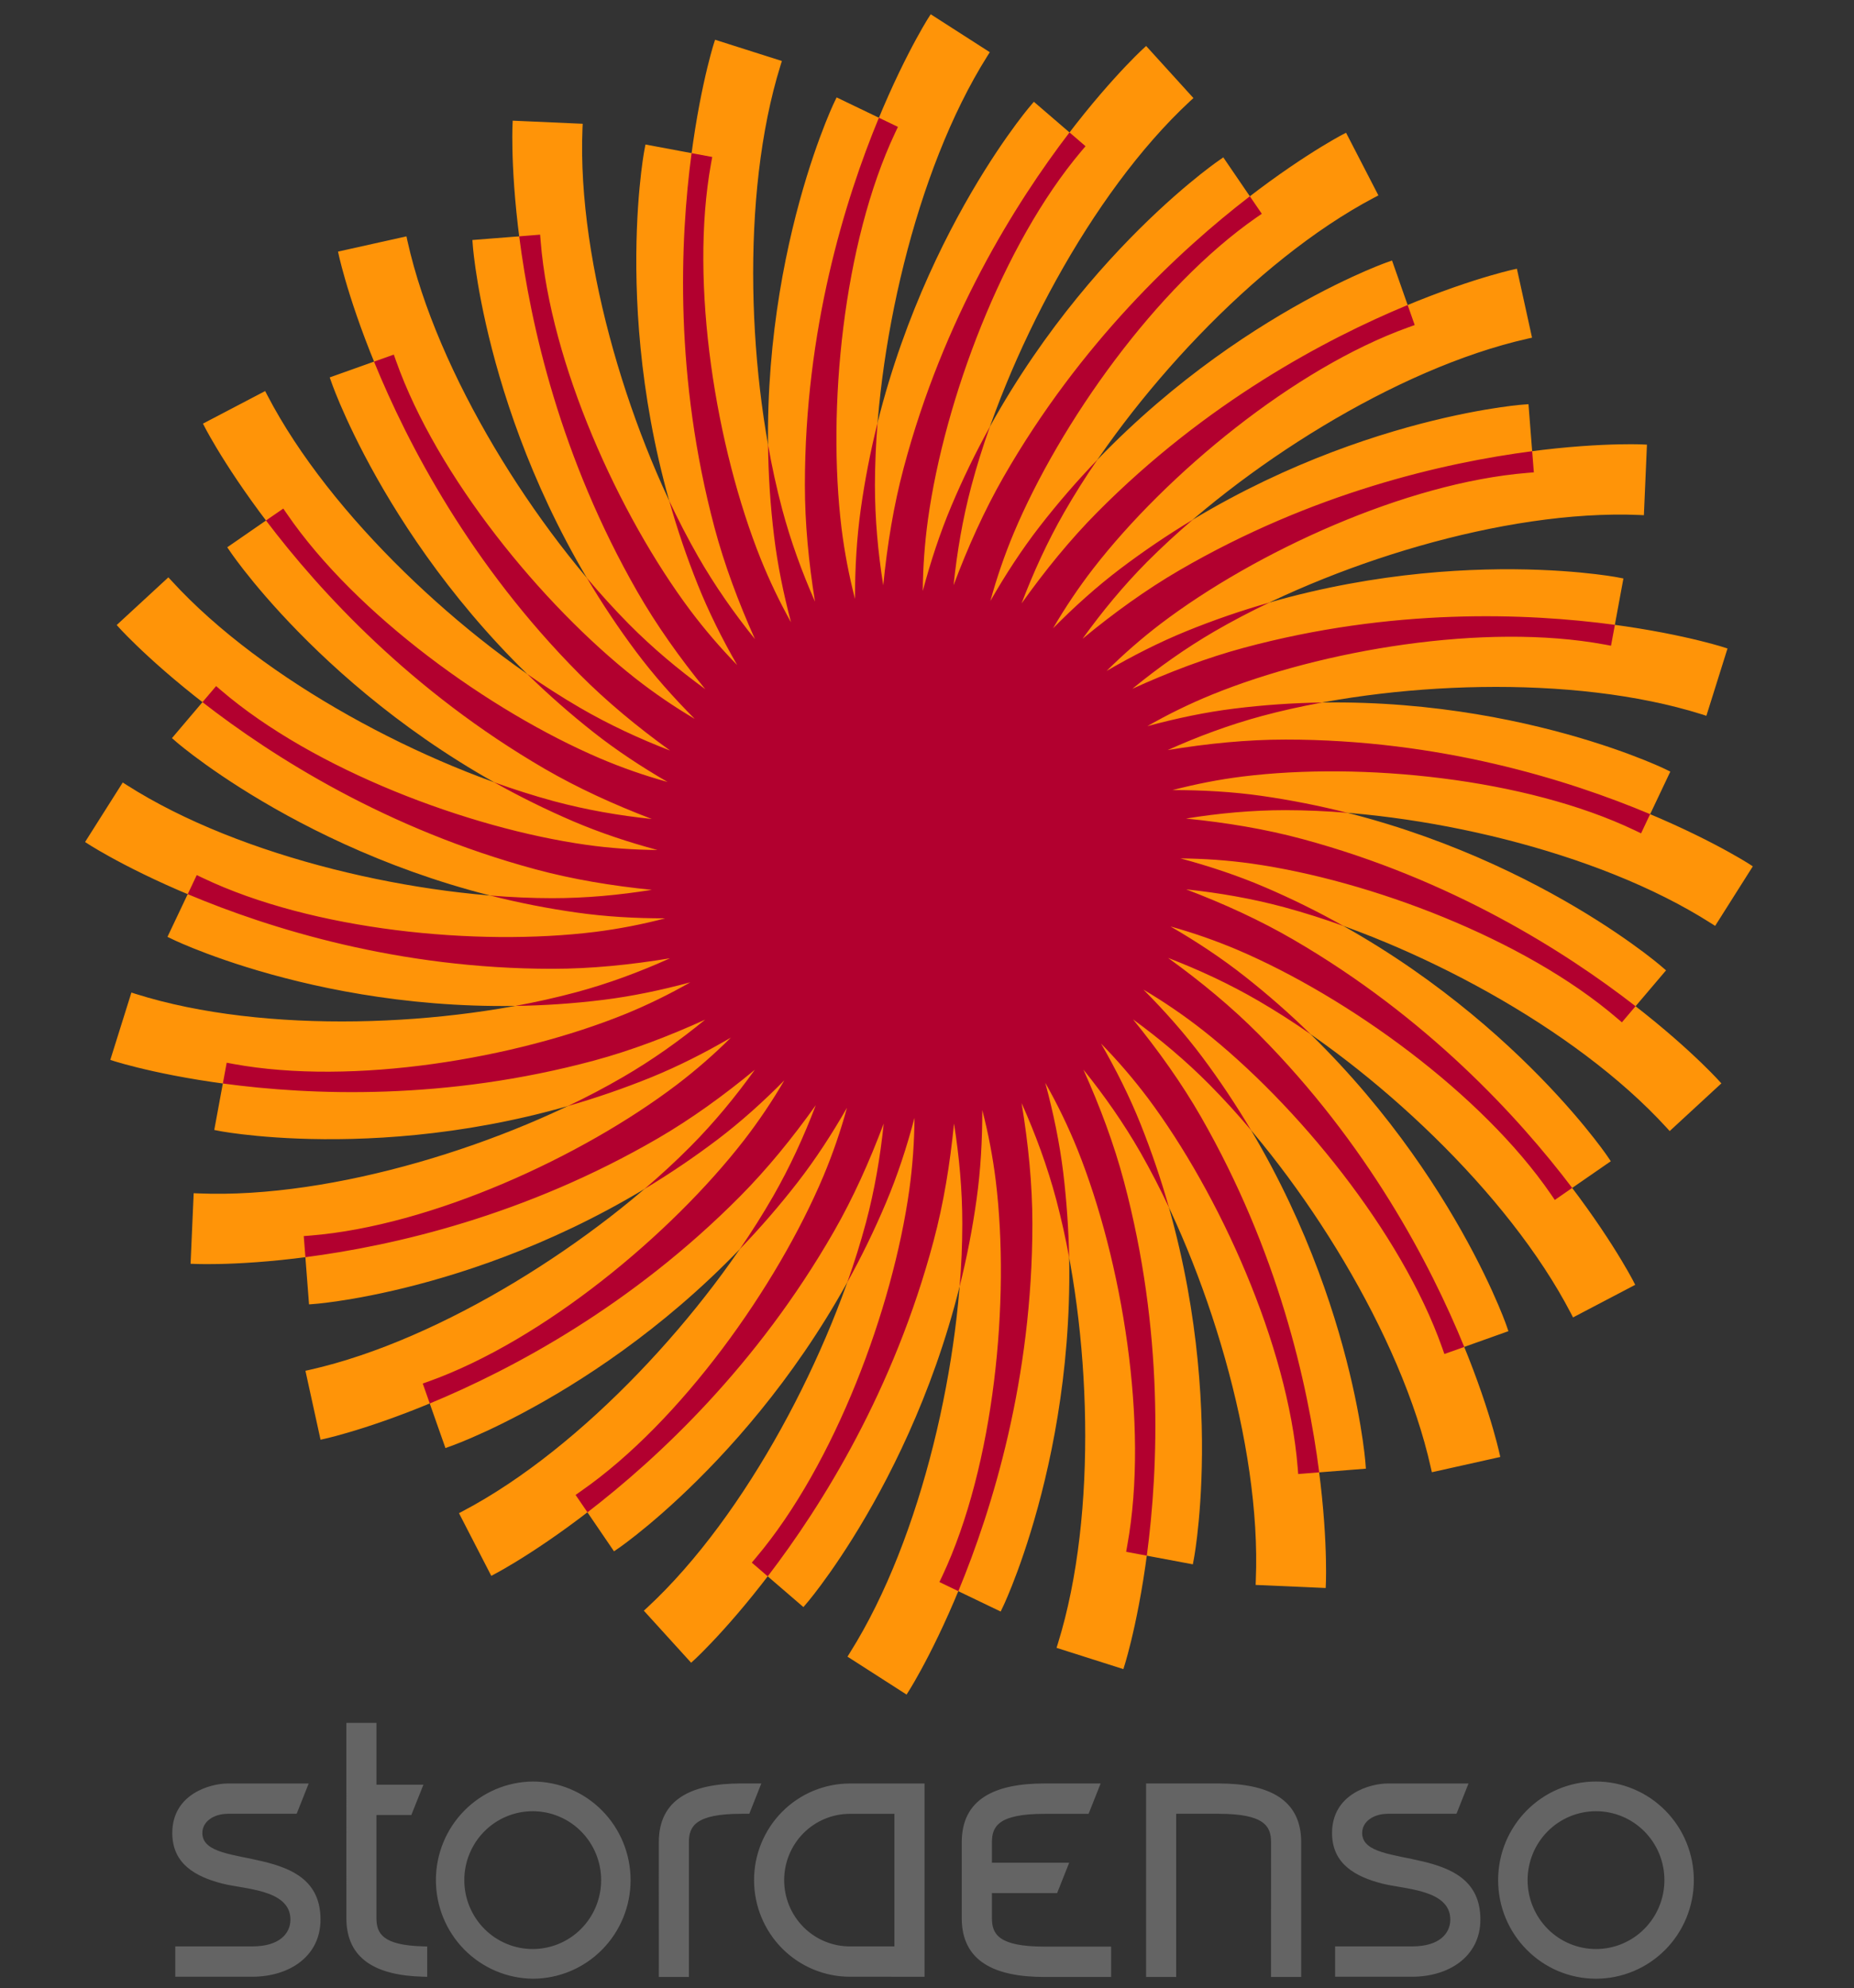 <svg width="97" height="104" viewBox="0 0 97 104" fill="none" xmlns="http://www.w3.org/2000/svg">
<rect x="0" y="0" width="97" height="104" fill="#333333" stroke="none"/>
<path d="M26.814 6.558L26.824 6.312L30.486 6.474L30.475 6.72C30.183 13.852 33.06 23.067 36.522 29.107C37.4 30.637 38.403 32.069 39.498 33.428C38.629 31.486 37.897 29.533 37.378 27.581C33.729 13.859 37.295 2.446 37.337 2.314L37.412 2.079L40.907 3.19L40.834 3.427C38.716 10.237 39.129 19.889 40.92 26.623C41.367 28.281 41.943 29.901 42.641 31.468C42.308 29.403 42.11 27.359 42.11 25.372C42.11 11.167 48.489 1.071 48.56 0.956L48.695 0.747L51.785 2.73L51.653 2.94C47.859 8.968 45.776 18.396 45.776 25.372C45.776 27.142 45.937 28.89 46.212 30.618C46.42 28.497 46.757 26.429 47.28 24.475C50.928 10.753 59.684 2.664 59.784 2.572L59.965 2.405L62.439 5.129L62.259 5.295C57.046 10.129 52.612 18.694 50.821 25.429C50.365 27.141 50.072 28.87 49.889 30.612C50.638 28.62 51.494 26.711 52.502 24.954C59.552 12.652 70.088 7.122 70.207 7.057L70.425 6.944L72.117 10.221L71.899 10.335C65.624 13.645 59.138 20.762 55.677 26.803C54.799 28.335 54.07 29.928 53.448 31.563C54.681 29.834 55.998 28.215 57.423 26.78C67.393 16.735 78.992 14.14 79.125 14.11L79.363 14.057L80.155 17.663L79.917 17.716C73.004 19.277 64.911 24.461 60.014 29.391C58.772 30.644 57.66 31.992 56.638 33.411C58.274 32.061 59.962 30.842 61.707 29.827C73.921 22.725 85.789 23.24 85.923 23.246L86.167 23.258L86.007 26.948L85.764 26.936C78.683 26.642 69.535 29.538 63.539 33.027C62.02 33.912 60.596 34.922 59.245 36.027C61.176 35.149 63.12 34.411 65.062 33.887C78.683 30.211 90.016 33.803 90.145 33.844L90.382 33.919L89.277 37.44L89.042 37.365C82.278 35.236 72.698 35.651 66.012 37.454C64.312 37.913 62.68 38.519 61.092 39.233C63.181 38.889 65.249 38.683 67.261 38.683C81.361 38.683 91.386 45.109 91.501 45.182L91.706 45.315L89.736 48.428L89.527 48.297C83.546 44.474 74.185 42.376 67.261 42.376C65.501 42.376 63.766 42.538 62.051 42.815C64.158 43.026 66.209 43.364 68.151 43.89C81.772 47.566 89.804 56.386 89.895 56.486L90.061 56.667L87.357 59.161L87.192 58.98C82.392 53.729 73.89 49.262 67.202 47.456C65.502 46.999 63.786 46.702 62.058 46.519C64.037 47.272 65.931 48.136 67.673 49.151C79.887 56.252 85.377 66.865 85.441 66.985L85.553 67.204L82.3 68.909L82.187 68.69C78.901 62.367 71.837 55.837 65.842 52.349C64.319 51.463 62.736 50.73 61.113 50.104C62.832 51.346 64.438 52.672 65.862 54.105C75.834 64.151 78.408 75.834 78.439 75.967L78.493 76.208L74.914 77.007L74.859 76.765C73.309 69.801 68.164 61.648 63.269 56.72C62.027 55.469 60.686 54.346 59.278 53.318C60.618 54.966 61.829 56.666 62.837 58.422C69.888 70.727 69.374 82.681 69.369 82.817L69.359 83.062L65.695 82.901L65.703 82.655C65.999 75.523 63.123 66.31 59.662 60.27C58.782 58.736 57.776 57.305 56.682 55.944C57.553 57.887 58.285 59.846 58.805 61.803C62.456 75.523 58.889 86.938 58.847 87.067L58.774 87.304L55.278 86.192L55.351 85.957C57.466 79.146 57.056 69.495 55.264 62.758C54.798 61.009 54.178 59.328 53.449 57.696C53.802 59.838 54.014 61.955 54.014 64.013C54.014 78.218 47.635 88.314 47.562 88.428L47.431 88.636L44.34 86.653L44.47 86.443C48.263 80.416 50.347 70.986 50.347 64.013C50.347 62.244 50.186 60.499 49.912 58.77C49.704 60.891 49.367 62.95 48.846 64.902C45.196 78.624 36.443 86.713 36.342 86.804L36.16 86.971L33.685 84.248L33.867 84.082C39.08 79.248 43.511 70.682 45.307 63.946C45.761 62.236 46.054 60.509 46.236 58.77C45.488 60.758 44.634 62.663 43.628 64.415C36.577 76.716 26.041 82.247 25.921 82.31L25.703 82.426L24.014 79.148L24.229 79.034C30.507 75.724 36.991 68.608 40.452 62.568C41.33 61.035 42.06 59.445 42.68 57.808C41.45 59.536 40.134 61.151 38.712 62.584C28.741 72.628 17.143 75.224 17.011 75.251L16.771 75.306L15.98 71.7L16.218 71.647C23.133 70.086 31.223 64.902 36.12 59.971C37.361 58.722 38.474 57.374 39.492 55.955C37.861 57.302 36.176 58.519 34.436 59.533C22.223 66.635 10.352 66.118 10.218 66.111L9.971 66.102L10.133 62.412L10.377 62.422C17.457 62.717 26.604 59.819 32.6 56.334C34.121 55.45 35.544 54.438 36.893 53.333C34.965 54.21 33.026 54.946 31.087 55.472C17.467 59.147 6.133 55.554 6.003 55.513L5.771 55.438L6.875 51.916L7.106 51.99C13.87 54.121 23.45 53.708 30.138 51.902C31.836 51.445 33.468 50.836 35.054 50.124C32.967 50.469 30.905 50.674 28.897 50.674C14.794 50.674 4.772 44.25 4.658 44.175L4.451 44.042L6.422 40.929L6.629 41.061C12.612 44.882 21.973 46.981 28.897 46.981C30.655 46.981 32.386 46.82 34.102 46.545C31.999 46.332 29.952 45.994 28.014 45.47C14.391 41.792 6.362 32.973 6.27 32.874L6.106 32.692L8.808 30.199L8.976 30.379C13.774 35.63 22.275 40.096 28.963 41.903C30.662 42.361 32.375 42.657 34.103 42.838C32.13 42.087 30.241 41.225 28.497 40.214C16.284 33.109 10.795 22.498 10.732 22.377L10.619 22.158L13.873 20.455L13.986 20.673C17.272 26.996 24.336 33.526 30.332 37.014C31.854 37.898 33.433 38.633 35.057 39.258C33.342 38.018 31.737 36.693 30.317 35.262C20.346 25.216 17.77 13.534 17.738 13.401L17.685 13.16L21.266 12.363L21.317 12.602C22.866 19.566 28.014 27.717 32.909 32.649C34.151 33.9 35.489 35.02 36.897 36.047C35.559 34.403 34.352 32.706 33.345 30.952C26.294 18.649 26.807 6.693 26.814 6.558" fill="#FF9408"/>
<path d="M24.715 12.554L28.257 12.275L28.285 12.62C28.799 19.009 32.37 26.923 36.121 31.937C36.874 32.939 37.691 33.89 38.567 34.785C37.776 33.407 37.078 32.009 36.51 30.595C31.728 18.678 33.681 8.029 33.706 7.9L33.77 7.559L37.264 8.211L37.2 8.554C36.056 14.859 37.472 23.435 39.807 29.255C40.263 30.386 40.79 31.486 41.384 32.549C40.987 31.042 40.68 29.542 40.5 28.061C38.943 15.303 43.566 5.527 43.622 5.408L43.771 5.095L46.978 6.637L46.83 6.95C44.104 12.743 43.268 21.395 44.027 27.626C44.183 28.874 44.418 30.11 44.732 31.327C44.731 29.731 44.821 28.164 45.031 26.652C46.806 13.923 53.784 5.685 53.869 5.586L54.091 5.323L56.794 7.649L56.57 7.911C52.448 12.796 49.417 20.937 48.552 27.152C48.38 28.398 48.288 29.654 48.278 30.911C48.69 29.373 49.178 27.883 49.771 26.474C54.758 14.64 63.612 8.504 63.72 8.429L64.002 8.232L66.016 11.183L65.731 11.379C60.495 15.023 55.477 22.096 53.042 27.872C52.557 29.032 52.147 30.222 51.815 31.435C52.605 30.055 53.46 28.743 54.394 27.538C62.252 17.407 72.383 13.787 72.505 13.743L72.83 13.627L74.015 17.002L73.692 17.119C67.696 19.273 61.031 24.794 57.197 29.741C56.43 30.734 55.728 31.777 55.095 32.862C56.211 31.734 57.375 30.689 58.588 29.768C68.778 22.032 79.496 21.177 79.625 21.168L79.969 21.141L80.248 24.707L79.904 24.736C73.56 25.255 65.703 28.851 60.726 32.628C59.731 33.388 58.786 34.212 57.896 35.094C59.268 34.296 60.659 33.591 62.066 33.017C73.898 28.201 84.468 30.169 84.596 30.192L84.936 30.257L84.286 33.775L83.949 33.713C77.687 32.559 69.176 33.986 63.396 36.338C62.239 36.811 61.114 37.361 60.028 37.983C61.56 37.567 63.085 37.248 64.589 37.064C77.256 35.495 86.96 40.151 87.08 40.208L87.39 40.359L85.859 43.59L85.548 43.439C79.796 40.692 71.208 39.85 65.021 40.615C63.773 40.77 62.549 41.015 61.345 41.327C62.931 41.325 64.486 41.414 65.987 41.627C78.626 43.417 86.803 50.442 86.903 50.53L87.166 50.755L84.856 53.474L84.593 53.251C79.744 49.098 71.664 46.046 65.492 45.173C64.247 44.997 63.003 44.913 61.761 44.901C63.291 45.312 64.768 45.803 66.165 46.402C77.911 51.424 84.005 60.343 84.081 60.452L84.276 60.739L81.346 62.765L81.151 62.48C77.533 57.205 70.51 52.149 64.776 49.698C63.625 49.209 62.444 48.796 61.24 48.461C62.61 49.256 63.912 50.116 65.11 51.06C75.166 58.974 78.763 69.178 78.806 69.303L78.919 69.628L75.568 70.823L75.453 70.497C73.317 64.457 67.833 57.746 62.922 53.88C61.936 53.109 60.901 52.402 59.824 51.765C60.943 52.889 61.98 54.06 62.895 55.282C70.575 65.55 71.424 76.344 71.435 76.475L71.462 76.82L67.92 77.101L67.892 76.755C67.376 70.365 63.805 62.451 60.056 57.437C59.301 56.435 58.483 55.483 57.607 54.587C58.399 55.968 59.101 57.369 59.669 58.786C64.448 70.704 62.498 81.351 62.472 81.481L62.41 81.823L58.918 81.169L58.978 80.829C60.125 74.523 58.708 65.947 56.374 60.128C55.888 58.928 55.325 57.762 54.687 56.637C55.112 58.214 55.436 59.78 55.626 61.327C57.183 74.087 52.559 83.861 52.502 83.983L52.354 84.293L49.148 82.753L49.296 82.441C52.022 76.647 52.858 67.994 52.097 61.765C51.943 60.517 51.707 59.281 51.392 58.065C51.393 59.658 51.305 61.22 51.093 62.73C49.32 75.46 42.343 83.695 42.257 83.797L42.034 84.06L39.333 81.734L39.555 81.47C43.677 76.586 46.706 68.447 47.575 62.23C47.746 60.985 47.836 59.73 47.844 58.473C47.437 60.011 46.951 61.496 46.357 62.902C41.371 74.733 32.515 80.873 32.409 80.947L32.124 81.143L30.113 78.193L30.395 77.996C35.632 74.353 40.652 67.281 43.086 61.502C43.571 60.344 43.98 59.156 44.312 57.944C43.522 59.321 42.672 60.629 41.738 61.834C33.882 71.963 23.75 75.583 23.626 75.626L23.305 75.741L22.117 72.368L22.442 72.252C28.435 70.097 35.1 64.574 38.936 59.628C39.702 58.636 40.403 57.594 41.035 56.51C39.92 57.636 38.763 58.677 37.551 59.596C27.358 67.332 16.642 68.191 16.511 68.199L16.169 68.227L15.892 64.655L16.232 64.628C22.578 64.113 30.435 60.515 35.411 56.736C36.406 55.978 37.351 55.155 38.239 54.274C36.87 55.072 35.483 55.774 34.081 56.346C22.247 61.16 11.675 59.193 11.548 59.169L11.21 59.104L11.859 55.587L12.194 55.65C18.458 56.802 26.971 55.378 32.75 53.026C33.905 52.551 35.028 52.002 36.114 51.382C34.588 51.795 33.064 52.112 31.564 52.298C18.897 53.866 9.192 49.211 9.074 49.153L8.762 49.003L10.293 45.773L10.603 45.921C16.356 48.668 24.945 49.51 31.129 48.745C32.368 48.589 33.595 48.352 34.803 48.035C33.22 48.036 31.669 47.946 30.171 47.733C17.535 45.947 9.356 38.919 9.257 38.834L8.997 38.608L11.306 35.887L11.566 36.109C16.415 40.263 24.494 43.315 30.668 44.19C31.912 44.366 33.156 44.449 34.396 44.46C32.872 44.05 31.395 43.559 30.002 42.964C18.254 37.941 12.159 29.021 12.086 28.912L11.89 28.626L14.82 26.601L15.014 26.884C18.632 32.16 25.654 37.217 31.389 39.668C32.539 40.157 33.72 40.569 34.924 40.902C33.556 40.108 32.256 39.249 31.061 38.31C21.004 30.396 17.411 20.192 17.367 20.066L17.251 19.741L20.602 18.546L20.718 18.873C22.856 24.912 28.339 31.625 33.25 35.489C34.235 36.261 35.269 36.967 36.345 37.603C35.228 36.481 34.193 35.311 33.28 34.091C25.602 23.827 24.754 13.03 24.742 12.901L24.715 12.554V12.554Z" fill="#FF9408"/>
<path d="M60.603 45.323H61.757V46.46H60.603V45.323ZM57.638 44.774L57.372 45.034V45.801C57.372 45.964 57.393 46.068 57.628 46.083L57.783 46.09V46.459H55.918V46.09L56.072 46.083C56.308 46.068 56.328 45.964 56.328 45.801V41.883C56.328 41.718 56.308 41.608 56.072 41.592L55.918 41.585V41.254L57.372 41.106V44.122L58.048 43.397C58.226 43.214 58.197 43.02 57.968 43.013L57.813 43.005V42.638H59.935V43.005L59.78 43.013C59.546 43.028 59.274 43.17 59.091 43.346L58.355 44.071L59.493 45.794C59.604 45.964 59.716 46.068 59.95 46.083L60.105 46.09V46.459H58.672L57.638 44.774ZM52.761 43.17H52.783C53.048 42.739 53.504 42.532 53.943 42.532C55.052 42.532 55.332 43.161 55.332 44.106V45.801C55.332 45.964 55.354 46.075 55.589 46.084L55.745 46.09V46.459H53.878V46.09L54.032 46.084C54.266 46.075 54.29 45.964 54.29 45.801V44.228C54.29 43.597 54.106 43.287 53.62 43.287C53.055 43.287 52.812 43.604 52.812 44.381V45.801C52.812 45.964 52.835 46.075 53.07 46.084L53.226 46.09V46.459H51.359V46.09L51.513 46.084C51.749 46.075 51.772 45.964 51.772 45.801V43.338C51.772 43.177 51.749 43.065 51.513 43.051L51.359 43.044V42.71L52.761 42.563V43.17ZM50.838 42.044H49.797V41.178H50.838V42.044ZM49.797 43.339C49.797 43.177 49.775 43.066 49.538 43.051L49.382 43.044V42.71L50.838 42.563V45.801C50.838 45.965 50.86 46.067 51.095 46.084L51.249 46.091V46.459H49.382V46.09L49.538 46.083C49.775 46.067 49.797 45.964 49.797 45.801V43.339ZM46.344 43.161H46.366C46.572 42.808 47.035 42.532 47.475 42.532C48.584 42.532 48.864 43.161 48.864 44.106V45.801C48.864 45.964 48.885 46.074 49.121 46.083L49.274 46.09V46.459H47.408V46.09L47.564 46.083C47.798 46.074 47.82 45.964 47.82 45.801V44.228C47.82 43.597 47.637 43.287 47.152 43.287C46.586 43.287 46.344 43.604 46.344 44.381V45.801C46.344 45.964 46.366 46.074 46.601 46.083L46.756 46.09V46.459H44.89V46.09L45.045 46.083C45.281 46.074 45.301 45.964 45.301 45.801V41.874C45.301 41.711 45.281 41.602 45.045 41.585L44.89 41.578V41.246L46.344 41.099V43.161ZM43.93 42.638H44.694V43.191H43.93V45.38C43.93 45.735 44.017 45.824 44.37 45.824C44.48 45.824 44.583 45.818 44.694 45.794V46.466C44.492 46.495 44.288 46.507 44.084 46.504C43.446 46.504 42.887 46.357 42.887 45.594V43.192H42.254V42.638H42.887V41.49H43.93V42.638ZM41.312 44.211C41.283 43.562 40.989 43.177 40.51 43.177C39.822 43.177 39.631 43.745 39.617 44.211H41.312ZM39.617 44.729C39.617 45.498 39.969 45.92 40.51 45.92C41.013 45.92 41.275 45.624 41.355 45.276H42.289C41.994 46.18 41.371 46.565 40.51 46.565C39.317 46.565 38.573 45.736 38.573 44.552C38.573 43.407 39.359 42.532 40.51 42.532C41.751 42.532 42.392 43.546 42.355 44.729H39.617ZM37.226 45.801C37.226 45.965 37.246 46.074 37.483 46.083L37.637 46.09V46.459H35.77V46.09L35.927 46.083C36.16 46.074 36.182 45.965 36.182 45.802V43.339C36.182 43.177 36.16 43.066 35.927 43.051L35.77 43.044V42.71L37.173 42.563V43.346H37.187C37.381 42.866 37.894 42.532 38.4 42.532C38.475 42.532 38.562 42.548 38.63 42.569V43.546C38.506 43.522 38.38 43.509 38.253 43.509C37.489 43.509 37.226 44.064 37.226 44.737V45.801Z" fill="white"/>
<path d="M35.016 26.198C35.479 27.187 35.982 28.157 36.522 29.106C37.4 30.637 38.403 32.068 39.498 33.429C38.63 31.486 37.898 29.533 37.378 27.58C35.298 19.749 35.563 12.671 36.183 8.01L37.264 8.211L37.201 8.553C36.057 14.859 37.473 23.435 39.808 29.255C40.264 30.385 40.791 31.485 41.385 32.549C40.988 31.043 40.681 29.542 40.501 28.061C40.306 26.467 40.2 24.863 40.183 23.256C40.381 24.389 40.627 25.512 40.92 26.623C41.367 28.297 41.95 29.904 42.64 31.468C42.307 29.402 42.111 27.358 42.111 25.372C42.111 17.265 44.187 10.498 45.983 6.159L46.979 6.637L46.831 6.95C44.105 12.743 43.269 21.396 44.028 27.626C44.183 28.874 44.419 30.11 44.733 31.327C44.731 29.731 44.822 28.165 45.032 26.653C45.245 25.124 45.54 23.608 45.915 22.111C45.825 23.195 45.779 24.283 45.776 25.372C45.776 27.143 45.936 28.89 46.211 30.618C46.419 28.497 46.757 26.428 47.28 24.475C49.361 16.645 53.108 10.649 55.956 6.926L56.794 7.648L56.571 7.911C52.449 12.796 49.419 20.936 48.553 27.151C48.381 28.397 48.289 29.653 48.279 30.911C48.69 29.372 49.178 27.883 49.772 26.473C50.371 25.052 51.045 23.665 51.791 22.317C51.425 23.34 51.101 24.378 50.82 25.429C50.364 27.141 50.072 28.87 49.89 30.612C50.637 28.62 51.495 26.712 52.501 24.954C56.527 17.936 61.683 13.119 65.391 10.267L66.017 11.182L65.732 11.378C60.496 15.022 55.478 22.095 53.043 27.872C52.558 29.031 52.148 30.221 51.816 31.434C52.606 30.055 53.461 28.743 54.395 27.537C55.34 26.321 56.347 25.156 57.414 24.047C56.798 24.941 56.218 25.86 55.677 26.802C54.799 28.335 54.07 29.929 53.448 31.563C54.681 29.834 55.998 28.215 57.423 26.78C63.112 21.05 69.333 17.743 73.648 15.954L74.016 17.002L73.693 17.118C67.697 19.272 61.032 24.794 57.197 29.74C56.431 30.733 55.729 31.776 55.096 32.862C56.212 31.734 57.375 30.689 58.589 29.767C59.813 28.84 61.084 27.979 62.399 27.187C61.576 27.89 60.78 28.625 60.014 29.39C58.772 30.643 57.66 31.992 56.638 33.412C58.274 32.061 59.961 30.843 61.707 29.827C68.676 25.775 75.534 24.202 80.162 23.601L80.249 24.707L79.905 24.735C73.561 25.254 65.704 28.85 60.727 32.627C59.732 33.387 58.787 34.211 57.897 35.093C59.269 34.296 60.66 33.59 62.067 33.016C63.487 32.438 64.938 31.938 66.412 31.518C65.434 31.981 64.475 32.484 63.539 33.026C62.019 33.912 60.596 34.923 59.245 36.027C61.176 35.149 63.12 34.411 65.062 33.887C72.834 31.79 79.863 32.058 84.49 32.683L84.287 33.775L83.95 33.712C77.688 32.559 69.177 33.985 63.397 36.338C62.24 36.811 61.114 37.36 60.029 37.982C61.561 37.568 63.086 37.247 64.59 37.062C66.111 36.874 67.64 36.768 69.173 36.745C68.067 36.948 67.008 37.185 66.012 37.454C64.312 37.914 62.68 38.52 61.092 39.234C63.182 38.889 65.25 38.684 67.26 38.684C75.307 38.684 82.027 40.775 86.333 42.585L85.86 43.589L85.549 43.439C79.797 40.691 71.209 39.85 65.022 40.616C63.774 40.77 62.55 41.014 61.346 41.326C62.932 41.325 64.487 41.413 65.988 41.626C67.563 41.851 69.069 42.154 70.495 42.515C69.419 42.425 68.34 42.378 67.261 42.376C65.501 42.376 63.767 42.538 62.051 42.815C64.158 43.026 66.209 43.364 68.152 43.89C75.924 45.988 81.876 49.76 85.571 52.631L84.857 53.473L84.594 53.25C79.745 49.098 71.665 46.046 65.493 45.172C64.248 44.996 63.004 44.912 61.762 44.9C63.291 45.311 64.769 45.803 66.166 46.401C67.576 47.004 68.952 47.683 70.29 48.435C69.274 48.066 68.244 47.74 67.201 47.456C65.503 46.998 63.787 46.702 62.059 46.519C64.037 47.272 65.93 48.136 67.673 49.151C74.644 53.203 79.424 58.398 82.256 62.135L81.347 62.765L81.152 62.48C77.534 57.203 70.511 52.149 64.777 49.697C63.626 49.208 62.445 48.795 61.241 48.46C62.611 49.255 63.913 50.115 65.111 51.059C66.319 52.008 67.475 53.023 68.573 54.097C67.687 53.477 66.775 52.894 65.841 52.349C64.319 51.464 62.736 50.73 61.113 50.104C62.832 51.346 64.438 52.672 65.862 54.105C71.552 59.838 74.832 66.102 76.609 70.454L75.569 70.822L75.454 70.496C73.318 64.456 67.834 57.745 62.923 53.88C61.937 53.108 60.902 52.401 59.825 51.764C60.944 52.889 61.981 54.06 62.896 55.281C63.817 56.514 64.672 57.796 65.458 59.12C64.76 58.291 64.03 57.49 63.268 56.72C62.026 55.469 60.686 54.346 59.278 53.318C60.618 54.967 61.83 56.666 62.837 58.422C66.861 65.443 68.421 72.35 69.02 77.012L67.921 77.1L67.893 76.755C67.377 70.365 63.806 62.45 60.057 57.437C59.302 56.435 58.484 55.483 57.608 54.587C58.4 55.967 59.102 57.367 59.67 58.785C60.242 60.217 60.74 61.677 61.16 63.161C60.699 62.178 60.199 61.213 59.662 60.27C58.781 58.737 57.777 57.305 56.682 55.945C57.554 57.887 58.286 59.845 58.806 61.803C60.888 69.634 60.621 76.71 60.001 81.37L58.919 81.169L58.979 80.828C60.126 74.522 58.709 65.946 56.374 60.127C55.889 58.927 55.326 57.761 54.688 56.637C55.114 58.213 55.437 59.779 55.627 61.326C55.805 62.803 55.908 64.288 55.937 65.775C55.752 64.761 55.527 63.755 55.264 62.758C54.799 61.01 54.178 59.329 53.449 57.696C53.802 59.838 54.014 61.955 54.014 64.013C54.014 72.12 51.935 78.889 50.14 83.227L49.149 82.751L49.297 82.441C52.023 76.646 52.859 67.993 52.098 61.764C51.944 60.517 51.708 59.281 51.393 58.065C51.394 59.658 51.306 61.219 51.094 62.729C50.881 64.264 50.584 65.787 50.207 67.29C50.299 66.2 50.346 65.107 50.347 64.013C50.347 62.244 50.187 60.499 49.913 58.769C49.704 60.891 49.367 62.95 48.846 64.903C46.764 72.733 43.018 78.73 40.167 82.452L39.334 81.734L39.556 81.469C43.678 76.585 46.707 68.447 47.575 62.23C47.747 60.984 47.837 59.729 47.846 58.472C47.439 60.01 46.952 61.496 46.358 62.902C45.757 64.328 45.08 65.721 44.33 67.073C44.697 66.044 45.023 65.001 45.307 63.946C45.761 62.237 46.055 60.509 46.236 58.769C45.488 60.758 44.635 62.663 43.629 64.415C39.603 71.436 34.445 76.251 30.736 79.104L30.114 78.193L30.396 77.995C35.632 74.353 40.653 67.281 43.087 61.502C43.571 60.344 43.981 59.156 44.313 57.944C43.523 59.32 42.673 60.629 41.739 61.833C40.791 63.055 39.779 64.224 38.706 65.336C39.325 64.438 39.907 63.514 40.452 62.569C41.33 61.035 42.059 59.444 42.681 57.809C41.45 59.536 40.134 61.151 38.713 62.584C33.021 68.317 26.801 71.622 22.485 73.41L22.118 72.367L22.442 72.252C28.436 70.097 35.101 64.573 38.937 59.627C39.703 58.635 40.404 57.593 41.036 56.509C39.921 57.636 38.764 58.677 37.552 59.596C36.322 60.528 35.043 61.393 33.721 62.189C34.551 61.483 35.352 60.743 36.121 59.971C37.362 58.722 38.474 57.373 39.492 55.955C37.861 57.302 36.176 58.52 34.437 59.533C27.465 63.587 20.606 65.157 15.979 65.759L15.892 64.655L16.233 64.628C22.578 64.113 30.436 60.514 35.412 56.736C36.407 55.978 37.352 55.155 38.24 54.273C36.871 55.071 35.484 55.773 34.082 56.345C32.654 56.924 31.196 57.427 29.715 57.852C30.697 57.386 31.66 56.879 32.6 56.333C34.12 55.45 35.545 54.438 36.893 53.334C34.966 54.21 33.027 54.947 31.087 55.472C23.314 57.567 16.283 57.3 11.66 56.673L11.86 55.586L12.195 55.649C18.459 56.801 26.972 55.377 32.751 53.026C33.906 52.551 35.029 52.002 36.115 51.381C34.588 51.794 33.065 52.112 31.565 52.298C29.977 52.495 28.44 52.594 26.961 52.615C28.029 52.42 29.089 52.182 30.139 51.902C31.837 51.446 33.469 50.837 35.054 50.124C32.967 50.468 30.905 50.674 28.898 50.674C20.849 50.674 14.129 48.582 9.822 46.77L10.293 45.773L10.604 45.92C16.357 48.668 24.946 49.508 31.13 48.745C32.369 48.589 33.596 48.352 34.804 48.034C33.221 48.035 31.67 47.946 30.172 47.732C28.648 47.517 27.136 47.22 25.644 46.841C26.769 46.933 27.859 46.98 28.898 46.98C30.655 46.98 32.387 46.819 34.103 46.544C31.999 46.332 29.953 45.993 28.014 45.469C20.242 43.372 14.288 39.599 10.593 36.727L11.307 35.887L11.567 36.109C16.416 40.262 24.496 43.315 30.67 44.189C31.913 44.366 33.158 44.449 34.398 44.46C32.873 44.05 31.397 43.559 30.003 42.964C28.586 42.357 27.202 41.674 25.856 40.919C26.879 41.288 27.915 41.616 28.963 41.903C30.663 42.36 32.376 42.657 34.103 42.838C32.131 42.087 30.242 41.225 28.498 40.214C21.527 36.159 16.748 30.963 13.917 27.225L14.822 26.601L15.016 26.883C18.634 32.16 25.655 37.216 31.39 39.666C32.541 40.156 33.722 40.568 34.926 40.901C33.557 40.108 32.257 39.249 31.063 38.31C29.85 37.354 28.689 36.334 27.584 35.255C28.476 35.878 29.393 36.465 30.333 37.014C31.854 37.898 33.435 38.633 35.058 39.258C33.343 38.019 31.739 36.693 30.317 35.262C24.625 29.53 21.344 23.263 19.569 18.916L20.604 18.547L20.719 18.872C22.858 24.911 28.34 31.625 33.251 35.489C34.237 36.26 35.271 36.965 36.347 37.601C35.23 36.481 34.195 35.311 33.282 34.091C32.356 32.852 31.497 31.564 30.708 30.233C31.411 31.067 32.145 31.873 32.909 32.649C34.151 33.9 35.489 35.02 36.898 36.047C35.56 34.404 34.353 32.706 33.346 30.952C29.321 23.931 27.762 17.023 27.164 12.362L28.258 12.274L28.287 12.62C28.8 19.01 32.371 26.924 36.122 31.936C36.876 32.938 37.693 33.89 38.568 34.786C37.777 33.407 37.079 32.01 36.512 30.595C35.935 29.158 35.435 27.69 35.016 26.198Z" fill="#B2002F"/>
<path d="M54.645 101.819L58.133 101.818V103.407H54.645C52.065 103.407 50.318 102.607 50.318 100.332V96.362C50.318 94.086 52.065 93.286 54.645 93.286H57.585L56.954 94.875H54.645C52.242 94.875 51.897 95.527 51.897 96.361V97.431H55.939L55.309 99.019H51.897V100.333C51.897 101.171 52.25 101.819 54.645 101.819ZM83.502 94.737C82.553 94.737 81.642 95.116 80.971 95.792C80.3 96.468 79.923 97.385 79.923 98.341C79.923 99.297 80.3 100.214 80.971 100.89C81.642 101.567 82.553 101.946 83.502 101.946C84.451 101.946 85.361 101.567 86.032 100.89C86.704 100.214 87.081 99.297 87.081 98.341C87.081 97.385 86.704 96.468 86.032 95.792C85.361 95.116 84.451 94.737 83.502 94.737ZM83.502 93.184C84.174 93.184 84.84 93.317 85.461 93.577C86.082 93.836 86.647 94.216 87.122 94.695C87.597 95.174 87.974 95.742 88.231 96.368C88.488 96.994 88.621 97.665 88.62 98.342C88.621 99.019 88.488 99.689 88.231 100.315C87.974 100.94 87.597 101.509 87.122 101.987C86.646 102.466 86.082 102.846 85.461 103.105C84.84 103.364 84.174 103.498 83.502 103.498C80.676 103.498 78.381 101.189 78.381 98.342C78.381 95.493 80.676 93.184 83.502 93.184ZM13.75 97.363C15.294 97.731 16.769 98.377 16.769 100.401C16.769 102.346 15.114 103.394 13.202 103.395H9.17V101.809L13.202 101.808C14.638 101.808 15.195 101.121 15.195 100.402C15.195 99.595 14.557 99.201 13.818 98.973C13.087 98.747 12.21 98.67 11.629 98.522C10.254 98.166 9.014 97.51 9.014 95.878C9.014 93.831 11.01 93.287 11.923 93.287L16.15 93.288L15.521 94.872H11.923C11.192 94.872 10.587 95.27 10.587 95.878C10.587 96.416 11.031 96.689 11.616 96.876C12.198 97.062 12.974 97.175 13.75 97.362M74.431 97.362C75.976 97.731 77.453 98.377 77.453 100.401C77.453 102.346 75.796 103.394 73.885 103.395H69.852V101.809L73.885 101.808C75.32 101.808 75.879 101.121 75.879 100.402C75.879 99.595 75.237 99.201 74.499 98.973C73.769 98.747 72.894 98.67 72.311 98.522C70.936 98.166 69.692 97.51 69.692 95.878C69.692 93.831 71.693 93.287 72.606 93.287L76.831 93.288L76.202 94.872H72.606C71.874 94.872 71.267 95.27 71.267 95.878C71.267 96.416 71.714 96.689 72.301 96.876C72.88 97.062 73.656 97.175 74.431 97.362ZM61.537 103.406H59.962V93.286H63.755C66.334 93.286 68.078 94.085 68.077 96.358V103.408L66.499 103.407L66.501 96.358C66.501 95.525 66.156 94.872 63.756 94.872H61.537V103.407V103.406ZM44.467 94.874C44.015 94.874 43.568 94.963 43.15 95.138C42.732 95.312 42.353 95.567 42.033 95.889C41.714 96.212 41.461 96.594 41.288 97.015C41.115 97.435 41.027 97.886 41.027 98.342C41.027 98.797 41.116 99.248 41.288 99.669C41.461 100.09 41.715 100.472 42.034 100.794C42.354 101.116 42.733 101.371 43.151 101.546C43.569 101.72 44.016 101.809 44.468 101.809H46.795V94.874H44.467ZM44.468 103.395C43.138 103.395 41.862 102.862 40.921 101.915C39.98 100.967 39.452 99.682 39.452 98.342C39.451 97.678 39.581 97.021 39.833 96.408C40.085 95.795 40.454 95.238 40.92 94.768C41.386 94.299 41.938 93.927 42.547 93.673C43.156 93.419 43.808 93.288 44.467 93.288L48.371 93.287V103.396L44.468 103.395ZM27.871 94.737C26.922 94.737 26.012 95.116 25.34 95.792C24.669 96.468 24.292 97.385 24.292 98.341C24.292 99.297 24.669 100.214 25.34 100.89C26.012 101.566 26.922 101.946 27.871 101.946C28.82 101.946 29.731 101.567 30.402 100.891C31.074 100.215 31.451 99.298 31.452 98.342C31.451 97.385 31.074 96.468 30.402 95.792C29.731 95.116 28.82 94.737 27.871 94.737ZM27.871 93.184C28.543 93.184 29.209 93.317 29.831 93.576C30.452 93.835 31.017 94.215 31.492 94.694C31.968 95.173 32.345 95.742 32.602 96.368C32.859 96.994 32.992 97.664 32.992 98.342C32.992 99.019 32.859 99.69 32.602 100.315C32.344 100.941 31.967 101.51 31.492 101.988C31.016 102.467 30.452 102.847 29.83 103.106C29.209 103.365 28.543 103.498 27.871 103.498C26.523 103.483 25.234 102.933 24.286 101.968C23.337 101.002 22.806 99.699 22.806 98.341C22.806 96.983 23.337 95.679 24.286 94.714C25.234 93.748 26.523 93.198 27.871 93.184ZM38.789 94.872C36.389 94.872 36.043 95.524 36.043 96.358V103.406L34.47 103.407L34.469 96.358C34.468 94.084 36.212 93.285 38.79 93.285H39.832L39.203 94.872H38.789ZM18.121 90.118H19.696V93.35H22.153L21.521 94.935H19.695L19.695 100.324C19.695 101.127 20.015 101.748 22.123 101.806L22.352 101.813V103.398L22.112 103.392C19.715 103.327 18.119 102.496 18.122 100.324L18.121 90.118Z" fill="#646464"/>
</svg>
